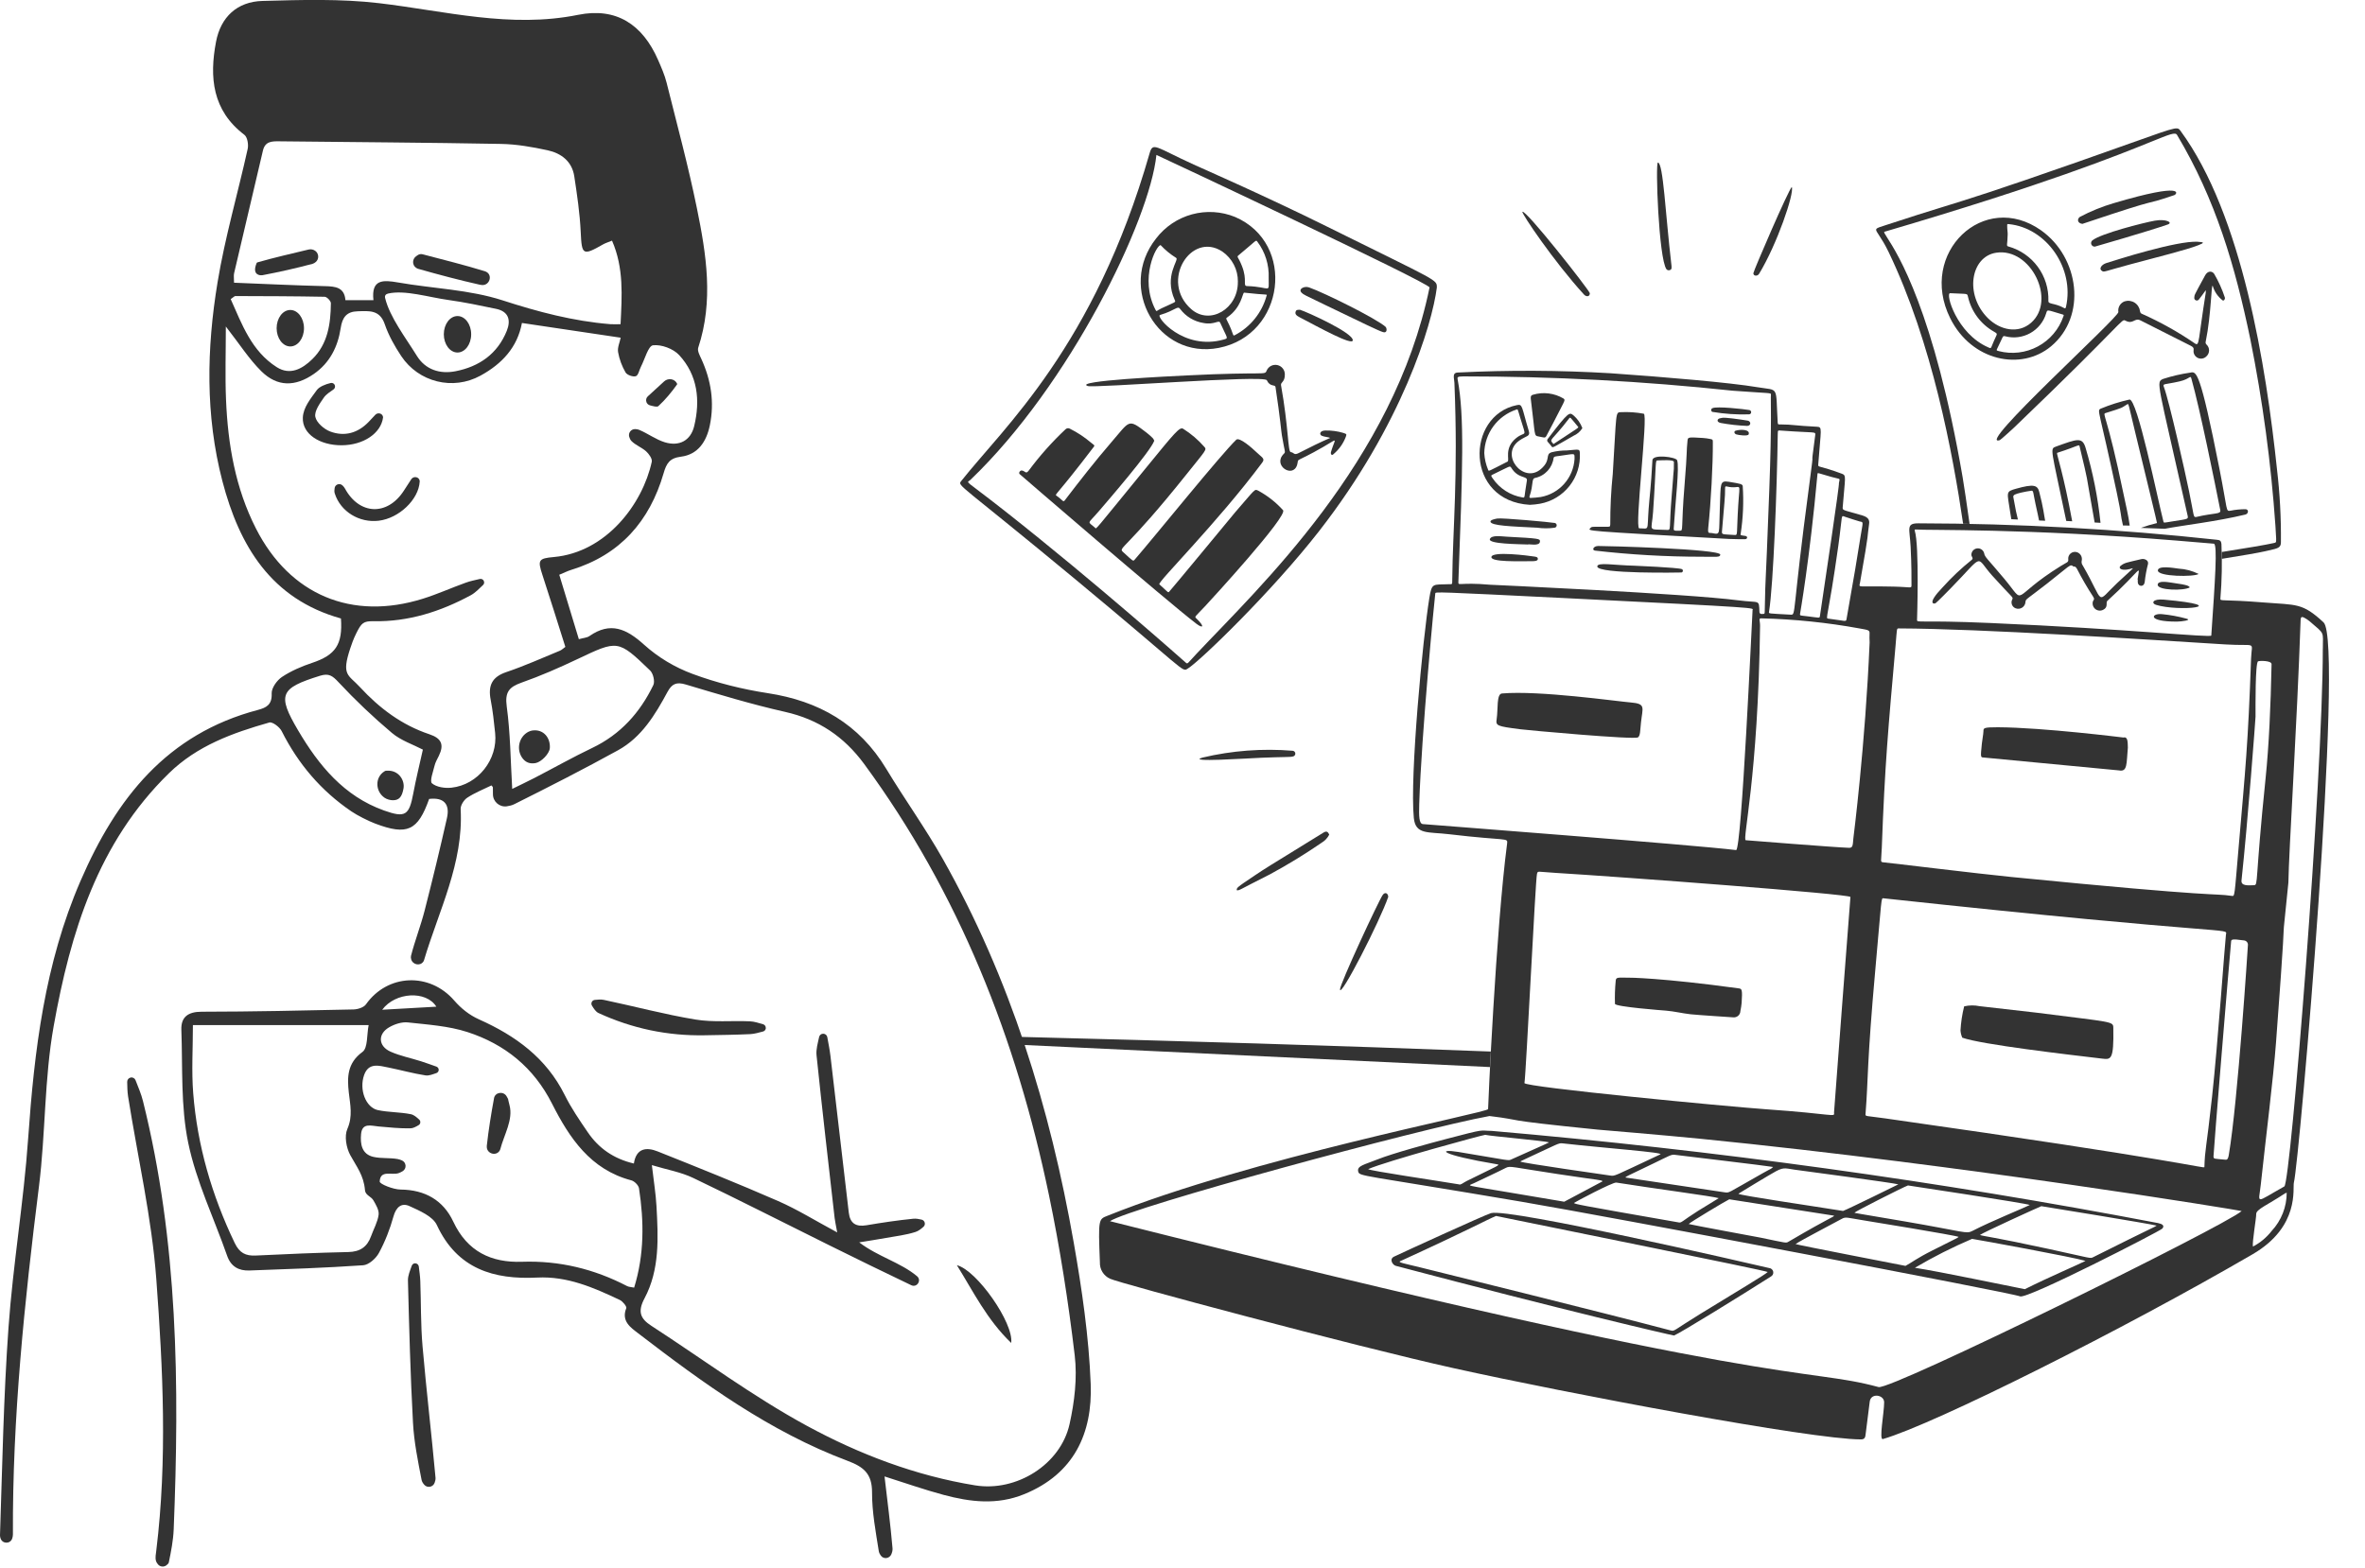 <?xml version="1.0" encoding="UTF-8"?> <svg xmlns="http://www.w3.org/2000/svg" width="778" height="516" viewBox="0 0 778 516" fill="none"><g clip-path="url(#clip0_139_11)"><path d="M275.41 405.54C268.27 401.71 262.32 397.99 255.96 395.21C242.88 389.49 229.61 384.18 216.35 378.89C212.68 377.42 209.3 377.76 208.52 382.87C201.92 381.32 196.98 377.89 193.39 372.63C190.67 368.65 187.91 364.63 185.77 360.32C179.72 348.16 169.64 340.83 157.58 335.44C154.42 334.03 151.69 331.85 149.42 329.23C141.33 319.9 127.53 320.42 120.38 330.5C119.65 331.52 117.71 332.13 116.32 332.17C99.66 332.54 83 332.9 66.33 332.92C61.85 332.92 59.51 334.68 59.66 338.86C60.11 351.3 59.42 364.03 61.92 376.08C64.56 388.81 70.39 400.86 74.73 413.25C75.98 416.82 78.57 418.19 82.03 418.07C94.51 417.62 107 417.21 119.46 416.35C121.32 416.22 123.67 414.11 124.65 412.3C126.69 408.53 128.29 404.44 129.43 400.31C130.3 397.17 132.11 395.69 134.72 396.89C138.04 398.41 142.37 400.24 143.71 403.12C150.42 417.58 162.45 421.11 176.7 420.4C186.65 419.9 195.27 423.69 203.88 427.76C204.86 428.22 206.24 429.92 206.02 430.47C204.3 434.77 207.52 436.88 209.94 438.74C231.38 455.2 253.22 471.1 278.79 480.69C284.14 482.69 286.89 484.96 286.87 491.08C286.85 497.53 288.08 504.01 289.09 510.42C289.17 510.93 289.42 511.41 289.75 511.88C290.67 513.18 292.66 512.89 293.24 511.41C293.5 510.76 293.66 510.12 293.61 509.5C292.95 501.75 291.93 494.02 290.98 485.84C297.78 487.99 304.03 490.2 310.42 491.91C319.2 494.26 327.94 495.32 336.87 491.7C353.36 485.01 359.42 471.58 358.8 455.39C358.2 439.82 355.91 424.21 353.21 408.83C345.43 364.56 332.36 321.98 310.14 282.63C304.41 272.49 297.57 262.98 291.55 253C282.62 238.2 269.39 230.67 252.56 228.09C244.18 226.81 235.78 224.7 227.84 221.76C221.96 219.58 216.52 216.33 211.86 212.13C206.08 206.92 200.82 204.47 193.86 209.33C193.11 209.85 192.01 209.89 190.42 210.33C188.26 203.22 186.16 196.3 183.98 189.13C185.56 188.48 186.72 187.89 187.95 187.51C204 182.58 213.7 171.53 218.3 155.74C219.22 152.57 220.21 150.75 223.99 150.28C229.62 149.58 232.4 145.3 233.5 140.01C235.08 132.4 233.93 125.11 230.7 118.08C230.17 116.93 229.36 115.43 229.69 114.42C234.79 99.04 232.36 83.69 229.25 68.49C226.42 54.63 222.73 40.95 219.29 27.22C218.65 24.65 217.55 22.18 216.49 19.74C211.38 8.03 202.72 2.35 190.2 4.88C167.88 9.39 146.51 3.62 124.74 1.05C112.08 -0.44 99.13 -0.04 86.33 0.31C78.02 0.54 72.63 5.58 71.07 13.72C68.84 25.41 69.83 36.35 80.4 44.37C81.39 45.12 81.8 47.56 81.48 49C78.24 63.63 74.02 78.08 71.58 92.83C67.97 114.65 67.51 136.66 73.16 158.32C78.75 179.73 89.25 197.12 112.16 203.52C112.77 212.13 110.35 215.56 102.69 218.12C99.24 219.27 95.79 220.75 92.77 222.75C91.1 223.86 89.29 226.39 89.37 228.2C89.54 231.87 87.62 232.88 84.88 233.6C54.91 241.5 38.26 262.65 26.47 289.92C14.69 317.14 11.3 345.59 9.26 374.64C7.81 395.4 4.29 416.01 2.8 436.77C1.17 459.52 0.76 482.36 0 505.17C-0.01 505.53 0.06 505.89 0.19 506.25C0.83 508.1 3.41 508.1 4.02 506.25C4.16 505.81 4.25 505.38 4.25 504.94C4.07 466.52 8.05 428.43 12.82 390.37C15.01 372.86 14.56 354.95 17.66 337.64C23.16 306.92 32.15 277.35 55.54 254.48C64.87 245.36 76.53 241.18 88.59 237.75C89.63 237.45 91.98 239.23 92.66 240.58C98.1 251.38 105.65 260.26 115.63 267.02C117.64 268.38 121.17 270.15 123.43 271.01C133.97 275 137.46 273.35 141.17 262.9C146 262.31 148.07 264.6 147.03 269.2C144.73 279.4 142.27 289.57 139.67 299.7C138.39 304.69 136.48 309.53 135.21 314.52C135.12 314.86 135.15 315.22 135.25 315.61C135.7 317.43 138.14 318 139.23 316.48C139.35 316.31 139.44 316.14 139.49 315.96C144.35 299.61 152.51 284.04 151.54 266.24C151.47 265 152.61 263.21 153.72 262.49C156.18 260.87 158.98 259.77 161.67 258.45C161.82 258.66 162.13 258.9 162.14 259.14C162.15 259.88 162.16 260.63 162.16 261.37C162.17 263.8 164.32 265.67 166.72 265.33C167.6 265.2 168.44 265 169.2 264.62C180.67 258.89 192.1 253.06 203.33 246.87C211.07 242.6 215.53 235.2 219.59 227.67C221.03 225.01 222.53 224.33 225.58 225.24C236.41 228.48 247.25 231.77 258.26 234.25C269.26 236.73 277.67 242.4 284.29 251.41C315.55 293.98 334.36 341.91 345.06 393.21C348.69 410.64 351.44 428.3 353.54 445.97C354.42 453.39 353.48 461.33 351.83 468.69C348.87 481.9 334.39 490.98 320.8 488.78C301.19 485.6 282.65 478.53 265.44 469.18C247.66 459.52 231.27 447.3 214.24 436.25C210.56 433.87 209.74 431.53 212.03 427.22C217.07 417.74 216.53 407.24 215.96 396.89C215.73 392.77 215.05 388.67 214.44 383.4C219.39 384.9 223.99 385.68 228.04 387.62C243.06 394.8 257.88 402.39 272.8 409.77C281.75 414.2 290.72 418.6 299.74 422.9L299.78 422.92C301.67 423.81 303.27 421.28 301.66 419.94C296.18 415.37 288.84 413.55 282.65 408.82C286.06 408.26 288.73 407.85 291.4 407.37C294.68 406.78 298.03 406.4 301.17 405.39C302.13 405.08 302.97 404.42 303.79 403.69C304.61 402.96 304.27 401.6 303.2 401.34C302.26 401.11 301.33 400.95 300.42 401.04C295.29 401.55 290.17 402.32 285.08 403.18C281.6 403.77 279.64 402.62 279.22 399.03C277.23 381.85 275.23 364.66 273.19 347.48C272.94 345.4 272.53 343.34 272.15 341.28C272.03 340.64 271.49 340.17 270.84 340.16H270.82C270.16 340.14 269.59 340.6 269.46 341.24C269.03 343.26 268.41 345.29 268.61 347.24C270.46 365.1 272.54 382.94 274.56 400.78C274.69 401.91 274.96 403.02 275.41 405.53V405.54ZM204.18 111.12C203.86 112.7 203.07 114.38 203.33 115.87C203.73 118.18 204.6 120.51 205.78 122.55C206.27 123.4 208.23 124.1 209.17 123.79C209.99 123.52 210.29 121.73 210.86 120.63C212.15 118.15 213.25 113.81 214.82 113.62C217.58 113.3 221.48 114.75 223.41 116.83C229.53 123.45 230.41 131.75 228.36 140.23C227.21 144.98 223.45 146.98 218.71 145.54C215.75 144.64 213.14 142.65 210.25 141.44C209.85 141.27 209.4 141.21 208.94 141.2C207.61 141.16 206.6 142.46 206.99 143.74C207.15 144.27 207.37 144.75 207.71 145.11C209.07 146.5 211.11 147.22 212.57 148.54C213.49 149.38 214.62 150.96 214.41 151.94C211.41 165.82 199.45 181.74 182.18 183.3C177.15 183.75 176.83 184.29 178.4 189.07C180.99 196.95 183.44 204.87 185.98 212.87C185.25 213.39 184.77 213.88 184.19 214.12C178.34 216.52 172.56 219.14 166.58 221.15C161.79 222.76 160.52 225.65 161.42 230.3C162.12 233.89 162.49 237.55 162.88 241.19C163.81 249.89 157.26 258.26 148.5 259.2C146.37 259.43 143.59 259.03 142.1 257.76C141.29 257.07 142.49 253.91 142.97 251.91C143.24 250.8 143.86 249.76 144.37 248.71C146.12 245.1 145.31 242.96 141.24 241.61C132.2 238.6 124.8 233.04 118.36 226.05C114.6 221.97 112.23 222.33 115.23 213.33C115.63 212.13 116.23 210.33 117.23 208.33C118.91 204.97 119.56 204.36 122.9 204.42C134.34 204.63 144.91 201.26 154.87 195.87C156.38 195.05 157.61 193.72 158.91 192.5C159.32 192.12 159.39 191.51 159.09 191.04V191.02C158.81 190.61 158.32 190.41 157.84 190.52C156.27 190.89 154.68 191.2 153.18 191.75C148.48 193.44 143.91 195.51 139.15 197C115.76 204.34 95.35 195.78 84.22 173.96C77.42 160.63 74.96 146.22 74.35 131.46C74.03 123.8 74.29 116.12 74.29 107.44C78.78 113.18 81.91 118.15 85.98 122.17C91.24 127.36 97.13 127.28 103.23 123.06C108.52 119.4 111.15 114.07 112.07 107.98C112.61 104.39 114.04 102.52 117.69 102.43C121.38 102.34 124.91 101.85 126.57 106.68C127.83 110.37 129.82 113.9 131.99 117.17C137.72 125.78 148.99 128.58 158.06 123.61C165.19 119.71 170.21 114.26 171.7 106.28C182.47 107.89 192.93 109.45 204.18 111.12ZM76.99 93.02C76.99 91.55 76.83 90.7 77.01 89.92C80.15 76.47 83.35 63.02 86.49 49.57C87.2 46.51 89.39 46.47 91.87 46.5C116.19 46.78 140.51 46.91 164.82 47.36C169.94 47.45 175.11 48.36 180.14 49.45C184.61 50.42 188.16 53.09 188.91 57.98C189.84 64.06 190.74 70.17 191.03 76.3C191.39 83.95 191.65 84.26 198.46 80.38C199.17 79.98 199.97 79.75 201.33 79.19C205.27 88.19 204.59 97.36 204.14 106.68C202.7 106.68 201.72 106.75 200.76 106.67C188.58 105.68 177 102.62 165.32 98.83C154.38 95.29 142.42 94.96 130.95 92.95C126.03 92.09 122.08 91.84 122.85 98.77H113.63C113.31 94.57 110.38 94.24 106.92 94.16C97.12 93.92 87.32 93.44 76.99 93.03V93.02ZM144.32 352.02C144.31 351.55 144 351.14 143.56 350.98C141.86 350.38 140.17 349.76 138.45 349.21C135.12 348.15 131.64 347.47 128.47 346.06C124.41 344.25 124.21 340.23 128.04 338.03C129.82 337 132.2 336.22 134.18 336.44C140.76 337.17 147.54 337.59 153.77 339.61C166.06 343.6 175.57 351.26 181.59 363.16C187.32 374.46 194.23 384.87 207.69 388.41C208.72 388.68 210.05 390.03 210.21 391.03C211.88 401.94 211.98 412.8 208.61 423.71C207.55 423.49 206.86 423.49 206.31 423.21C195.46 417.57 184.03 414.78 171.7 415.2C161.63 415.55 153.73 411.85 149.12 402.01C145.83 394.98 139.84 391.51 131.79 391.44C129.37 391.42 124.87 389.62 124.91 388.8C125.09 384.84 128.88 386.82 131.14 386.03C131.59 385.87 132.02 385.66 132.44 385.41C133.84 384.59 133.71 382.51 132.23 381.85C131.77 381.65 131.3 381.49 130.82 381.4C128.22 380.93 125.46 381.27 122.9 380.7C118.93 379.82 118.49 376.37 118.78 373.17C119.13 369.33 122.13 370.47 124.56 370.68C128.04 370.98 131.54 371.36 135.02 371.29C135.92 371.27 136.82 370.77 137.71 370.24C138.38 369.85 138.47 368.92 137.89 368.4C137.03 367.62 136.16 366.85 135.18 366.65C131.62 365.92 127.88 366.05 124.32 365.3C120.33 364.45 118.08 358.58 119.78 353.75C121.26 349.56 124.7 350.66 127.78 351.28C131.85 352.11 135.87 353.23 139.97 353.87C141.09 354.05 142.32 353.52 143.53 353.12C144.01 352.96 144.34 352.51 144.32 352V352.02ZM121.27 337.31C120.63 340.47 121.05 344.83 119.24 346.15C114.21 349.82 114.19 354.47 114.74 359.48C115.19 363.54 116.11 367.3 114.26 371.51C113.24 373.84 113.91 377.68 115.21 380.08C117.23 383.82 119.66 386.68 120.07 391.68C120.21 393.32 122.1 393.71 122.82 394.96C123.67 396.43 124.75 398.24 124.55 399.74C124.23 402.15 122.91 404.42 122.07 406.77C120.81 410.32 118.44 411.92 114.57 412C104.42 412.22 94.28 412.66 84.14 413.15C80.78 413.31 78.78 412.29 77.21 409.02C69.71 393.38 64.92 377 63.56 359.74C62.98 352.41 63.46 345 63.46 337.31H121.26H121.27ZM168.5 259.6C167.95 250.23 167.9 241.28 166.7 232.48C166.05 227.73 167.47 226.07 171.58 224.62C177.83 222.42 183.94 219.74 189.93 216.9C203.26 210.58 203.27 210.43 213.88 220.65C214.89 221.62 215.49 224.25 214.92 225.44C210.53 234.5 204.13 241.67 194.83 246.11C188.39 249.19 182.16 252.71 175.82 255.99C173.36 257.26 170.85 258.44 168.5 259.6ZM139.11 246.67C138 251.67 136.84 256.34 135.96 261.05C134.6 268.32 133.34 269.2 126.32 266.7C113.15 262 104.88 251.88 98.09 240.38C91.1 228.54 92.12 226.47 105.27 222.37C108.18 221.46 109.4 222.37 111.38 224.51C116.89 230.41 122.78 236.01 128.95 241.2C131.91 243.69 135.87 244.98 139.11 246.67ZM126.69 98.07C126.5 97.29 126.88 96.78 127.67 96.6C133.21 95.33 140.91 97.8 147.49 98.71C152.76 99.44 157.98 100.54 163.2 101.63C167.35 102.49 168.11 105.39 166.72 108.85C163.67 116.45 157.66 120.63 149.85 122.16C144.71 123.17 139.96 121.65 137.15 117.12C133.34 110.97 128.21 104.33 126.69 98.07ZM75.89 98.43C76.87 97.76 77.14 97.42 77.41 97.42C87.21 97.45 97.01 97.47 106.81 97.66C107.54 97.67 108.86 99.05 108.85 99.78C108.77 106.55 107.86 113.19 102.72 118.2C99.48 121.36 95.45 123.63 91.03 120.81C82.72 115.51 79.61 106.72 75.89 98.43ZM125.73 332.27C130.05 326.43 140.2 325.88 143.54 331.26C137.65 331.59 131.53 331.94 125.73 332.27Z" fill="#333333"></path><path d="M42.97 354.58C42.3 354.72 41.83 355.32 41.84 356C41.88 357.6 41.89 359.2 42.13 360.77C45.3 380.81 49.92 400.74 51.42 420.91C53.62 450.58 55.06 480.41 51.42 510.16C51.28 511.31 51.01 512.56 51.31 513.62C51.42 514.03 51.67 514.4 51.96 514.76C52.63 515.59 53.85 515.73 54.71 515.1C55.13 514.79 55.46 514.47 55.54 514.1C56.28 510.52 56.99 506.89 57.14 503.25C59.04 455.9 58.61 408.7 47.03 362.31C46.45 359.97 45.47 357.73 44.59 355.46C44.34 354.81 43.66 354.43 42.98 354.58H42.96H42.97Z" fill="#333333"></path><path d="M136.74 415.71C136.18 415.63 135.65 415.96 135.46 416.5C134.9 418.12 134.16 419.74 134.2 421.34C134.6 436.96 135.01 452.59 135.86 468.2C136.2 474.49 137.48 480.75 138.68 486.96C138.79 487.52 139.11 488.04 139.53 488.54C140.53 489.74 142.43 489.4 142.97 487.94C143.19 487.36 143.32 486.78 143.27 486.23C141.95 471.81 140.25 457.42 139 442.99C138.38 435.87 138.53 428.68 138.26 421.52C138.2 419.93 137.96 418.34 137.77 416.76C137.7 416.23 137.29 415.8 136.76 415.73H136.74V415.71Z" fill="#333333"></path><path d="M251.919 338.3C251.949 337.72 251.579 337.2 251.029 337.04C249.599 336.63 248.169 336.15 246.729 336.08C240.739 335.81 234.629 336.46 228.769 335.49C218.659 333.82 208.709 331.14 198.669 329.03C197.709 328.83 196.689 328.91 195.659 329.03C194.759 329.13 194.259 330.12 194.729 330.9C195.359 331.94 195.999 332.94 196.909 333.36C207.959 338.45 219.619 340.9 231.809 340.67C236.809 340.58 241.809 340.53 246.799 340.29C248.209 340.22 249.609 339.79 251.009 339.43C251.529 339.3 251.899 338.84 251.939 338.31L251.919 338.3Z" fill="#333333"></path><path d="M314.779 416.33C320.169 424.97 324.639 434.23 332.649 441.91C333.539 435.35 321.259 417.89 314.779 416.33Z" fill="#333333"></path><path d="M125.98 137.1C125.73 135.97 124.26 135.65 123.47 136.49C122.68 137.33 121.99 138.08 121.31 138.79C117.75 142.52 113.33 143.76 108.62 141.99C106.58 141.22 104.09 139.05 103.73 137.16C103.37 135.28 105.2 132.77 106.52 130.85C107.29 129.73 108.56 128.97 109.73 128.13C110.17 127.82 110.34 127.23 110.13 126.73V126.71C109.9 126.19 109.34 125.9 108.79 126.03C107.07 126.42 105.01 127.27 104.24 128.34C102.14 131.25 99.77 134.07 99.62 137.41C99.38 142.89 105.28 146.55 112.38 146.52C119.51 146.5 125.34 142.6 126.01 137.37C126.02 137.29 126.01 137.2 125.99 137.1H125.98Z" fill="#333333"></path><path d="M135.289 157.699C136.049 156.529 137.939 156.899 138.069 158.279C138.069 158.349 138.069 158.419 138.069 158.489C137.709 164.419 131.239 170.549 124.599 171.349C118.259 172.119 112.049 168.409 110.129 162.389C109.949 161.829 109.979 161.209 110.089 160.569C110.289 159.349 111.779 158.889 112.669 159.739C112.989 160.049 113.279 160.379 113.479 160.759C118.199 169.459 127.409 169.849 132.829 161.499C133.599 160.309 134.369 159.119 135.289 157.709V157.699Z" fill="#333333"></path><path d="M212.64 132.29C212.84 132.85 213.3 133.26 213.88 133.4C214.97 133.67 216.14 134.04 216.6 133.62C218.9 131.5 220.92 129.04 222.74 126.49C222.79 126.42 222.76 126.29 222.67 126.12C221.86 124.59 219.76 124.33 218.48 125.5L213.11 130.42C212.59 130.89 212.41 131.63 212.65 132.29H212.64Z" fill="#333333"></path><path d="M137.41 83.96L136.93 84.29C135.59 85.2 135.53 87.19 136.86 88.11C137.09 88.27 137.34 88.4 137.6 88.47C144.31 90.38 151.07 92.17 157.88 93.7C158.14 93.76 158.4 93.79 158.66 93.8C161.09 93.88 162.11 90.56 159.95 89.44C159.82 89.37 159.69 89.32 159.55 89.27C152.86 87.2 146.04 85.53 139.04 83.68C138.48 83.53 137.88 83.63 137.41 83.96Z" fill="#333333"></path><path d="M84.45 86.53C84.53 86.35 84.76 86.32 84.93 86.27C90.26 84.74 95.69 83.52 101.52 82.11C102.3 81.92 103.14 82.1 103.77 82.59C104.93 83.49 104.99 85.24 103.89 86.2C103.55 86.49 103.2 86.72 102.81 86.82C97.38 88.26 91.89 89.51 86.37 90.55C86.21 90.58 86.05 90.59 85.88 90.58C85.88 90.58 82.67 90.72 84.44 86.53H84.45Z" fill="#333333"></path><path d="M167.6 363.63C168.9 368.4 165.83 373.37 164.58 378.14C164.53 378.34 164.43 378.54 164.31 378.72C163.14 380.47 160.32 379.66 160.14 377.56C160.12 377.38 160.12 377.2 160.14 377.02C160.72 371.78 161.56 366.56 162.52 361.38C162.52 361.37 162.52 361.35 162.52 361.34C162.91 359.38 165.63 359 166.64 360.73C166.81 361.02 166.97 361.31 167.13 361.61C167.13 361.61 167.35 362.73 167.6 363.64V363.63Z" fill="#333333"></path><path d="M173.85 240.79C170.68 242.41 169.75 246.65 171.88 249.5C172.89 250.85 174.28 251.44 176.18 251.1C178.07 250.76 180.73 248.01 180.87 246.19C181.13 242.94 178.9 239.85 175.12 240.38C174.68 240.44 174.26 240.59 173.85 240.8V240.79Z" fill="#333333"></path><path d="M126.54 253.78C123.29 255.7 123.4 260.39 126.52 262.52C127.28 263.04 128.4 263.33 129.23 263.33C131.23 263.33 132.23 262.33 132.74 259.44C133.2 256.86 131.23 253.33 127.22 253.61C127.05 253.62 126.84 253.59 126.54 253.77V253.78Z" fill="#333333"></path><ellipse cx="150.5" cy="110" rx="4.5" ry="6" fill="#333333"></ellipse><ellipse cx="95.5" cy="108" rx="4.5" ry="6" fill="#333333"></ellipse></g><path d="M711.878 127.451C711.354 126.069 711.823 126.697 717.03 125.494C720.469 124.7 720.528 123.285 720.886 124.569C723.806 135.038 728.456 158.136 730.39 167.841C730.681 169.305 728.655 168.656 722.415 170.13C721.467 170.211 721.825 169.964 720.125 161.672C718.774 155.09 713.565 131.916 711.878 127.451ZM712.115 174.005C718.011 172.867 729.25 171.604 738.644 169.32C739.701 169.064 739.829 167.623 738.72 167.563C737.054 167.554 735.39 167.717 733.758 168.052C732.139 168.289 732.883 168.289 730.15 154.431C723.697 121.702 722.517 122.199 720.55 122.612C717.511 123.047 714.518 123.74 711.598 124.685C709.143 125.802 709.666 125.038 719.559 169.27C719.938 170.96 720.194 170.675 714.366 171.614C711.745 172.038 711.818 172.119 711.679 171.581C709.783 164.234 703.049 130.862 700.485 131.483C697.243 132.21 694.072 133.219 691.005 134.497C689.801 135.208 690.514 134.592 696.328 162.029C698.2 170.86 697.387 168.665 698.385 172.915L700.599 172.948C700.182 169.682 699.279 166.009 698.613 162.785C693.046 135.846 691.408 136.317 692.711 135.905C698.734 134.009 697.606 134.369 699.724 133.078C700.303 132.724 699.983 132.276 702.568 142.953C706.638 159.795 709.51 171.519 709.576 172.119C707.778 172.537 706.007 173.068 704.275 173.709C704.275 173.709 711.586 173.991 712.115 174.005Z" fill="#333333"></path><path d="M681.677 171.533C678.811 155.891 676.546 149.518 676.683 149.032C684.447 146.542 683.89 145.951 684.177 147.165C687.355 160.631 685.599 152.507 689.062 171.936L690.993 172.043C690.128 163.732 688.497 155.519 686.123 147.509C685.037 143.653 683.317 144.449 676.382 146.935C674.249 147.717 674.692 147.248 679.724 171.424L681.677 171.533Z" fill="#333333"></path><path d="M661.653 170.853L663.819 170.952C663.471 169.625 662.954 167.312 662.309 163.565C662.184 162.835 662.99 162.567 664.886 162.095C665.782 161.873 667.493 161.576 668.263 161.475C668.974 161.384 668.815 162.186 669.616 165.868C670.209 168.594 670.595 170.255 670.77 171.27L672.787 171.362C672.477 169.94 672.19 166.942 670.823 161.809C670.244 159.635 669.021 159.187 663.215 160.816C659.684 161.809 660.297 161.837 661.274 168.539C661.421 169.559 661.556 170.31 661.653 170.853Z" fill="#333333"></path><path d="M671.471 75.817C684.056 84.754 686.575 104.079 674.718 113.962C664.899 122.148 648.582 118.875 641.538 104.69C630.885 83.209 652.68 62.476 671.471 75.817ZM653.952 104.695C657.882 108.594 663.906 109.978 668.191 106.179C676.553 98.777 668.08 81.422 656.678 83.159C648.286 84.436 646.172 96.971 653.952 104.695ZM660.844 73.75C660.292 73.693 660.29 73.693 660.292 74.267C660.292 75.712 660.477 76.215 660.458 77.137C660.382 80.647 659.908 80.9 660.678 81.106C664.563 82.189 667.969 84.542 670.358 87.79C672.744 91.039 673.972 94.994 673.846 99.024C673.78 100.23 675.844 99.6 679.015 101.363C679.392 101.574 679.527 101.465 679.643 100.95C682.49 88.321 673.285 74.999 660.844 73.75ZM678.778 104.131C678.984 103.617 678.958 103.593 678.33 103.42C673.171 101.927 673.574 101.704 673.097 103.159C672.261 105.903 670.395 108.217 667.89 109.615C665.385 111.014 662.437 111.388 659.662 110.66C658.692 110.423 659.053 110.62 657.071 114.585C656.723 115.279 656.723 115.341 657.515 115.533C661.845 116.664 666.44 116.117 670.384 114.003C674.325 111.889 677.325 108.362 678.778 104.131ZM654.033 114.289C655.315 114.848 654.682 114.763 656.493 110.959C657.048 109.79 657.076 109.786 655.938 109.132C653.81 107.928 651.952 106.295 650.487 104.337C649.02 102.379 647.975 100.138 647.421 97.756C647.065 96.398 647.622 96.822 641.534 96.478C639.83 96.391 643.669 109.772 654.033 114.289Z" fill="#333333"></path><path d="M728.381 90.111C727.686 89.095 726.248 89.054 725.401 90.623C721.572 97.665 721.965 96.909 721.846 97.88C721.811 98.064 721.837 98.255 721.922 98.422C722.005 98.59 722.143 98.725 722.311 98.805C722.482 98.887 722.671 98.91 722.856 98.871C723.039 98.832 723.204 98.734 723.325 98.591C723.97 97.816 725.155 96.134 725.622 95.475C725.648 95.736 725.648 96 725.622 96.262C723.067 112.261 723.586 113.951 722.102 113.051C716.63 109.293 710.826 106.041 704.764 103.334C704.553 103.279 704.365 103.16 704.226 102.993C704.088 102.826 704.005 102.619 703.991 102.402C703.92 101.836 703.723 101.292 703.42 100.808C703.116 100.325 702.709 99.914 702.23 99.605C701.749 99.295 701.208 99.094 700.642 99.015C700.076 98.937 699.5 98.983 698.955 99.151C698.251 99.403 697.658 99.891 697.277 100.533C696.897 101.175 696.751 101.93 696.867 102.668C697.22 104.294 649.353 147.546 657.861 144.835C658.124 144.754 662.127 141.116 662.561 140.694C699.201 105.547 697.817 104.791 699.182 105.512C701.808 106.896 702.18 104.365 704.218 105.471C704.289 105.512 719.455 113.16 720.647 113.766C722.102 114.477 721.498 115.103 721.595 115.752C721.636 116.223 721.811 116.673 722.1 117.047C722.389 117.421 722.78 117.705 723.223 117.864C723.669 118.023 724.15 118.052 724.612 117.946C725.072 117.84 725.492 117.604 725.823 117.267C726.098 117.023 726.316 116.724 726.468 116.391C726.62 116.057 726.7 115.695 726.705 115.328C726.707 114.962 726.634 114.598 726.489 114.262C726.345 113.925 726.131 113.622 725.861 113.373C725.731 113.254 725.636 113.099 725.589 112.928C725.544 112.756 725.546 112.575 725.601 112.406C727.473 103.27 727.397 92.989 727.926 94.126C728.485 96.025 729.641 97.693 731.227 98.88C731.499 99.032 732.047 98.537 731.902 97.918C731.009 95.199 729.826 92.582 728.381 90.111Z" fill="#333333"></path><path d="M685.038 73.668C683.393 73.453 683.229 72.151 684.163 71.398C687.763 69.491 691.548 67.956 695.458 66.814C719.312 59.749 716.127 63.911 715.279 64.207C702.872 68.4 714.16 63.871 685.038 73.668Z" fill="#333333"></path><path d="M723.085 80.724C719.272 82.219 710.029 84.516 700.751 87C692.112 89.322 692.238 89.623 691.529 89.182C690.24 88.386 691.479 87.03 692.842 86.587C696.278 85.471 716.153 79.176 722.912 79.551C725.297 79.683 725.164 79.913 723.085 80.724Z" fill="#333333"></path><path d="M689.159 81.151C688.915 81.172 688.671 81.117 688.462 80.993C688.251 80.868 688.085 80.68 687.988 80.456C687.891 80.233 687.867 79.984 687.92 79.745C687.969 79.507 688.095 79.29 688.277 79.127C691.001 76.871 705.123 73.285 708.823 72.621C712.523 71.958 715.006 73.221 713.075 73.889C706.664 76.11 689.209 81.141 689.159 81.151Z" fill="#333333"></path><path fill-rule="evenodd" clip-rule="evenodd" d="M717.355 43.122C737.58 70.661 745.468 120.474 749.051 154.453C749.99 162.401 750.421 170.401 750.341 178.404C750.341 180.232 749.457 180.43 746.293 181.138C745.935 181.219 745.546 181.305 745.127 181.402C742.967 181.901 737.794 182.79 730.909 183.89C730.902 183.14 730.892 182.391 730.876 181.641C739.071 180.351 745.316 179.298 747.914 178.714C748.236 178.643 748.452 178.618 748.587 178.502C748.942 178.194 748.75 177.248 748.539 173.112C747.105 152.407 744.335 131.816 740.244 111.468C735.274 87.583 728.897 65.682 716.158 44.38C715.587 43.427 713.8 44.152 707.543 46.687C696.838 51.026 673.052 60.665 619.912 76.266C619.633 76.347 619.967 76.868 620.77 78.121C624.202 83.471 636.194 102.173 645.643 157.083C646.122 159.865 646.99 165.807 647.921 172.39C647.212 172.376 646.506 172.363 645.797 172.35C642.385 149.149 635.621 112.764 621.294 82.948C618.791 77.733 616.947 76.254 617.206 75.46C617.372 74.951 618.4 74.723 620.671 73.975C628.821 71.286 633.848 69.735 638.702 68.237C647.838 65.418 656.365 62.787 683.938 53.119C712.304 43.175 715.554 41.525 716.81 42.485C717.011 42.638 717.161 42.858 717.355 43.122Z" fill="#333333"></path><path fill-rule="evenodd" clip-rule="evenodd" d="M490.437 346.022C490.34 347.821 490.251 349.529 490.168 351.131L333.941 343.723C333.765 343.73 333.589 343.699 333.425 343.637C333.261 343.573 333.112 343.476 332.987 343.351C332.862 343.227 332.763 343.081 332.698 342.917C332.633 342.753 332.602 342.578 332.607 342.4C332.612 342.225 332.653 342.052 332.728 341.893C332.803 341.734 332.91 341.592 333.042 341.476C333.175 341.358 333.329 341.27 333.497 341.218C333.665 341.163 333.841 341.144 334.016 341.161C387.965 342.524 439.519 344.057 490.437 346.022Z" fill="#333333"></path><path d="M437.276 274.633C436.717 275.747 435.849 276.673 434.776 277.306C429.323 281.053 423.676 284.508 417.859 287.661C406.94 293.159 407.886 293.019 406.829 292.943C406.936 292.104 406.355 292.358 412.823 288.042C416.994 285.255 415.489 286.255 435.369 273.979C436.461 273.305 436.855 273.768 437.276 274.633Z" fill="#333333"></path><path d="M545.392 53.486C547.148 53.547 547.866 70.388 549.781 86.72C549.909 87.827 550.073 88.671 549.364 88.853C549.17 88.942 548.954 88.965 548.746 88.919C548.537 88.874 548.35 88.763 548.21 88.602C545.639 85.059 544.522 53.455 545.392 53.486Z" fill="#333333"></path><path d="M456.69 295.107C453.867 303.274 440.951 328.467 440.811 325.604C440.726 323.884 453.531 296.389 454.86 294.498C455.588 293.462 456.583 293.83 456.69 295.107Z" fill="#333333"></path><path d="M523.007 96.483C522.967 97.791 521.727 97.635 521.111 96.957C511.228 86.157 500.385 70.062 500.821 69.702C501.859 68.82 522.343 94.852 523.007 96.483Z" fill="#333333"></path><path d="M425.275 247.05C425.501 247.076 425.711 247.182 425.865 247.349C426.019 247.517 426.108 247.734 426.115 247.961C426.123 248.188 426.048 248.411 425.905 248.588C425.762 248.765 425.561 248.884 425.337 248.925C424.441 249.188 422.379 249.039 415.006 249.344C409.849 249.558 390.041 250.908 395.572 249.292C405.294 246.987 415.318 246.23 425.275 247.05Z" fill="#333333"></path><path d="M578.697 90.067C578.079 91.084 576.709 90.778 576.801 89.884C576.894 88.991 588.438 62.238 589.445 61.527C590.296 63.66 584.568 80.407 578.697 90.067Z" fill="#333333"></path><path d="M764.37 204.805C757.357 198.286 755.48 199.117 744.699 198.252C730.854 197.127 730.353 197.956 730.429 196.975C730.922 190.984 731.036 184.968 730.771 178.963C730.662 178.055 730.361 177.697 729.299 177.624C696.704 174.08 663.944 172.272 631.157 172.206C626.891 172.187 628.223 173.877 628.531 179.939C628.844 186.101 628.811 190.284 628.809 192.5C628.809 193.754 628.868 193.164 622.94 193.029C610.569 192.747 611.543 193.602 611.877 191.725C615.195 172.936 614.11 177.531 614.871 172.398C615.032 171.308 614.799 170.265 612.702 169.632C605.718 167.535 606.087 168.168 606.22 166.487C606.948 157.232 607.443 156.462 606 155.919C598.38 153.075 598.062 153.886 598.134 152.895C599.013 140.929 599.62 140.514 597.66 140.422C590.708 140.097 589.628 139.671 585.81 139.664C585.146 139.664 584.843 139.777 584.805 139.119C584.072 126.622 585.402 128.643 578.147 127.415C569.141 125.892 547.6 124.057 529.837 122.822C513.101 121.829 496.322 121.75 479.577 122.585C477.595 122.661 478.392 124.458 478.449 125.982C479.714 156.988 477.906 173.619 477.738 190.86C477.721 192.496 477.813 192.183 476.41 192.244C471.327 192.465 471.033 191.671 470.184 196.887C468.082 209.835 463.726 255.476 465.098 269.158C465.658 274.732 469.691 273.675 476.711 274.512C495.897 276.792 496.053 275.529 495.783 277.593C492.097 305.751 489.486 364.51 489.528 364.963C489.628 366.077 411.686 381.079 364.435 400.015C361.411 401.226 361.238 400.809 361.828 415.378C361.778 416.51 362.07 417.631 362.667 418.594C363.263 419.558 364.135 420.319 365.17 420.781C367.796 422.146 446.034 443.081 478.181 450.212C516.115 458.623 595.903 473.642 612.145 473.654C613.394 473.654 613.629 473.066 613.74 471.814C613.799 471.146 614.709 464.043 615.079 461.194C615.461 458.246 619.845 458.945 619.819 461.465C619.802 465.02 618.053 473.928 619.402 473.54C636.229 468.686 698.449 437.516 741.028 412.728C756.67 403.625 754.136 390.924 754.603 389.149C756.419 382.202 771.17 211.126 764.37 204.805ZM630.349 174.242C633.499 174.545 666.513 173.825 716.468 177.92C716.517 177.92 727.96 178.852 728.292 178.911C729.515 179.134 728.676 191.026 727.436 209.121C727.382 209.927 700.586 207.002 654.779 205.005C630.894 203.964 630.643 205.09 630.641 203.947C630.641 203.898 631.432 179.582 629.896 174.669C629.775 174.301 629.92 174.202 630.349 174.242ZM619.032 279.261C620.049 251.558 621.146 239.855 623.587 212.24C624.061 206.832 623.893 206.789 624.604 206.789C651.508 206.87 705.618 210.408 732.06 212.055C742.682 212.719 740.732 210.754 740.523 216.674C739.533 244.918 738.658 253.066 736.459 278.47C735.001 295.297 735.214 294.951 734.153 294.797C727.474 293.849 731.56 295.508 661.576 288.573C650.627 287.488 621.76 283.952 619.556 283.757C618.428 283.651 618.871 283.485 619.025 279.261H619.032ZM619.556 295.591C736.703 308.246 732.579 305.071 732.252 307.585C731.911 310.192 729.595 343.446 727.692 360.872C725.756 378.598 725.36 377.879 725.166 384.032C725.147 384.66 719.117 382.084 620.255 368.032C613.569 367.084 613.619 367.473 613.695 366.522C614.643 354.608 614.046 350.918 616.985 318.229C619.02 295.534 618.805 295.51 619.549 295.591H619.556ZM611.79 206.808C614.316 207.282 615.079 207.282 615.02 208.363C614.972 209.369 614.98 210.377 615.041 211.382C613.619 245.176 609.706 275.718 609.702 275.768C609.479 278.207 609.552 279.024 608.227 278.984C603.684 278.844 574.351 276.486 574.299 276.484C573.073 276.387 578.351 255.988 578.998 206.019C579.024 204.097 578.344 203.438 579.472 203.478C590.315 203.745 601.12 204.859 611.79 206.808ZM603.331 366.089C603.528 367.795 603.769 366.61 580.856 365.008C568.191 364.122 501.291 357.701 501.494 356.393C502.032 352.978 505.109 289.445 505.611 287.585C505.917 286.452 505.585 286.874 511.69 287.232C533.188 288.528 608.725 294.207 608.725 295.162C608.697 295.401 603.295 365.852 603.331 366.089ZM607.054 170.09C607.715 170.327 611.472 171.54 611.794 171.599C613.148 171.86 612.839 171.559 612.005 176.837C611.007 183.153 609.898 189.974 607.452 203.668C607.26 204.739 607.301 204.301 601.426 203.566C600.378 203.436 601.38 203.507 604.725 179.712C606.241 168.826 605.445 169.547 607.045 170.094L607.054 170.09ZM597.88 156.036C597.937 155.417 597.79 155.614 602.499 156.943C605.784 157.868 605.191 157.138 604.94 158.996C605.21 159.031 600.459 190.889 598.691 202.725C598.574 203.495 598.574 203.286 594.479 202.786C592.303 202.521 592.076 202.651 592.149 202.016C592.142 201.961 595.273 184.566 597.88 156.036ZM584.833 142.688C584.85 141.55 584.748 141.6 586.255 141.711C597.216 142.524 597.316 141.887 597.141 143.202C595.131 158.166 597.328 143.522 595.218 159.252C589.44 202.319 590.9 202.371 589.078 202.267C581.494 201.831 581.837 201.985 581.954 201.277C583.392 192.316 584.57 160.46 584.821 142.688H584.833ZM481.359 123.858C510.961 123.844 540.544 125.416 569.978 128.567C582.608 129.503 582.627 129.165 582.572 129.89C582.423 131.902 582.923 137.474 582.027 161.411C580.543 201.07 580.897 184.857 580.534 201.115C580.513 202.016 580.534 202.035 579.527 202.035C579.434 202.049 579.337 202.042 579.247 202.014C579.157 201.987 579.074 201.939 579.005 201.876C578.934 201.813 578.88 201.734 578.844 201.647C578.809 201.56 578.792 201.466 578.797 201.371C578.583 197.075 579.065 198.487 571.891 197.553C554.651 195.306 490.256 192.42 490.206 192.415C479.745 191.488 479.695 193.05 479.759 191.349C481.146 154.227 481.79 137.076 479.522 124.884C479.38 124.185 479.321 123.87 481.359 123.858ZM468.061 271.177C466.819 271.026 466.748 268.701 466.876 264.52C467.599 241.434 472.009 195.972 472.159 195.259C472.27 194.731 472.18 194.704 514.371 196.792C580.859 200.084 576.581 199.982 576.531 200.769C576.315 204.149 572.924 279.949 571.113 279.726C557.306 278.029 468.634 271.246 468.061 271.177ZM617.989 456.433C592.671 449.56 588.428 458.135 365.144 401.845C371.754 397.33 466.892 371.443 489.993 367.243C502.528 368.774 491.268 368.25 525.543 371.713C525.543 371.713 547.717 373.564 559.517 374.742C646.685 383.437 736.973 398.304 737.426 398.51C731.595 403.589 621.995 457.519 617.989 456.433ZM733.19 380.081C732.897 381.804 732.43 381.652 731.825 381.591C728.313 381.238 728.202 381.461 728.164 380.489C728.121 379.474 733.413 315.394 733.939 310.012C734.02 309.197 733.79 308.827 738.205 309.453C738.39 309.472 738.573 309.526 738.736 309.614C738.902 309.702 739.047 309.82 739.165 309.965C739.286 310.109 739.374 310.275 739.428 310.455C739.483 310.633 739.502 310.823 739.483 311.008C739.478 311.245 736.186 362.441 733.19 380.081ZM737.376 289.718C739.48 270.13 741.99 236.393 741.99 235.845C741.99 232.513 741.876 218.134 742.82 217.62C743.234 217.395 747.29 217.312 747.263 218.568C746.984 232.26 746.406 245.349 745.296 256.128C741.741 290.554 742.957 291.218 741.462 291.284C739.44 291.367 737.179 291.555 737.376 289.718ZM747.294 405.059C745.633 407.194 743.531 408.948 741.132 410.202C740.836 408.829 742.267 400.681 742.213 399.494C742.142 397.949 746.112 396.413 751.693 392.692C751.868 392.6 752.056 392.526 752.248 392.476C752.248 397.145 750.477 401.641 747.294 405.059ZM764.121 213.499C764.121 256.483 753.523 389.263 751.465 390.412C741.571 395.936 743.016 396.337 743.716 389.812C745.427 373.888 747.794 355.447 748.742 342.853C751.586 305.085 751.112 307.315 751.314 305.04C751.314 304.99 752.79 290.689 752.795 290.438C752.951 279.982 755.651 238.22 756.824 203.933C756.855 203.037 757.227 202.817 758.009 203.258C758.632 203.589 759.222 203.98 759.77 204.426C764.918 208.863 764.131 207.616 764.131 213.499H764.121Z" fill="#333333"></path><path d="M664.52 426.583C662.091 425.44 528.16 400.136 500.616 395.46C447.151 386.371 447.184 387.215 446.788 385.428C446.392 383.641 448.81 383.25 453.036 381.558C458.33 379.441 470.607 376.149 476.117 374.701C489.133 371.279 486.481 372.094 490.714 372.134C564.26 378.498 637.429 388.623 709.939 402.47C711.23 402.726 712.19 403.283 711.332 404.276C710.562 405.139 666.774 427.64 664.52 426.583ZM671.533 396.908C670.713 397.2 652.144 405.663 651.324 406.388C652.815 406.876 655.436 406.971 673.967 410.986C688.595 414.155 687.493 414.235 688.694 413.633C709.432 403.243 708.711 403.857 709.472 403.302C707.171 402.679 672.367 397.034 671.533 396.908ZM648.734 407.665C642.268 410.424 635.988 413.6 629.935 417.176C638.197 418.439 661.42 423.338 666.094 424.222C674.178 420.174 684.006 415.998 686.059 414.911C682.188 413.709 651.506 408.094 648.734 407.665ZM627.662 390.085C626.095 390.628 610.401 398.598 610.06 399.041C610.347 399.224 610.06 399.086 626.681 401.935C646.57 405.345 646.747 406.137 648.864 405.04C655.005 401.857 667.113 396.934 667.722 396.519C667.3 396.062 627.712 390.09 627.662 390.085ZM626.851 416.541C628.733 415.56 630.276 414.204 635.753 411.439C644.344 407.099 643.832 407.459 644.325 407.016C643.576 406.542 613.693 401.669 612.999 401.565C607.664 400.7 607.161 400.347 605.919 401.056C604.426 401.906 592.027 408.362 590.673 409.374C591.176 409.654 626.794 416.532 626.851 416.553V416.541ZM479.952 389.732C480.504 390.03 481.324 389.198 482.523 388.606C492.626 383.598 493.757 383.337 492.496 383.127C473.28 379.901 472.934 377.936 479.698 379.055C497.236 381.953 496.025 382.051 497.31 381.46C500.947 379.801 508.982 376.284 509.581 375.926C508.252 375.407 490.858 373.924 488.578 373.436C488.176 373.348 455.887 382.141 450.075 384.717C450.557 385.269 472.318 388.445 479.952 389.732ZM606.301 398.477C607.932 397.894 624.436 389.758 624.486 389.727C623.031 389.253 591.88 385.105 591.83 385.098C587.396 384.579 587.147 383.878 584.272 385.392C582.362 386.397 572.273 392.55 571.865 392.817C572.211 393.36 596.304 396.863 606.301 398.477ZM568.872 394.645C567.528 395.282 556.074 402.16 555.521 402.774C555.974 402.982 579.181 407.26 579.245 407.277C588.033 409.104 587.471 409.111 588.434 408.549C603.275 399.866 602.829 400.728 603.365 400.034L568.872 394.645ZM551.018 380.012C549.755 379.842 549.359 380.228 543.908 382.856C534.59 387.338 535.139 387.018 534.665 387.466C534.715 387.48 567.179 392.324 567.234 392.332C569.061 392.535 567.618 392.971 579.823 386.087C583.345 384.101 582.255 384.921 583.291 384.003C581.847 383.691 552.533 380.214 551.018 380.012ZM552.336 402.271C553.196 402.423 553.429 401.726 558.591 398.458C561.318 396.73 564.516 394.886 565.404 394.27C563.909 393.713 544.653 391.189 531.708 389.139C530.535 388.954 517.995 395.614 517.765 395.851C518.213 396.228 517.748 396.237 552.336 402.271ZM514.025 376.237C512.667 376.088 512.7 376.334 502.116 381.228C500.395 382.024 500.139 382.155 500.158 382.226C500.272 382.638 529.563 386.807 529.62 386.814C531.43 387.02 530.136 387.371 546.184 379.861C547.546 379.223 528.854 377.884 514.025 376.237ZM514.589 395.434C514.639 395.41 527.15 388.753 527.198 388.722C526.574 388.203 527.219 388.568 512.541 386.352C497.205 384.037 496.833 383.56 495.392 384.29C491.906 386.056 488.339 387.67 484.817 389.367C482.779 390.348 481.056 389.77 497.852 392.616C498.141 392.675 514.293 395.398 514.589 395.443V395.434Z" fill="#333333"></path><path d="M550.701 439.466C549.433 439.296 514.731 431.235 459.155 416.537C458.129 416.266 456.901 414.332 458.596 413.508C460.688 412.491 488.671 399.669 490.508 399.188C496.741 397.55 575.704 415.792 581.99 417.262C582.314 417.29 582.622 417.423 582.864 417.643C583.108 417.861 583.269 418.155 583.331 418.475C583.39 418.798 583.343 419.129 583.194 419.421C583.047 419.712 582.807 419.947 582.513 420.089C572.391 426.538 552.734 438.66 550.701 439.466ZM492.162 400.124C489.235 401.309 482.831 404.864 460.62 415.008C459.738 415.411 462.108 415.792 467.045 417.011C469.514 417.62 528.191 432.122 549.625 437.805C550.917 438.149 550.369 437.876 559.155 432.463C571.059 425.13 580.933 419.314 581.511 418.561C580.741 418.046 506.659 403.132 492.162 400.129V400.124Z" fill="#333333"></path><path d="M699.991 246.018C699.503 251.267 699.908 254.076 697.083 253.512C697.031 253.512 652.653 249.274 652.598 249.274C651.56 249.194 651.47 249.426 651.963 244.686C652.134 243.027 652.437 241.842 652.482 240.605C652.513 239.633 652.361 239.287 657.222 239.311C672.17 239.384 698.496 242.702 698.548 242.693C700.081 242.295 699.915 244.435 699.991 246.018Z" fill="#333333"></path><path d="M691.528 348.352C680.341 347.027 651.904 343.737 645.524 341.464C645.19 340.711 644.988 339.903 644.934 339.08C645.081 336.404 645.483 333.748 646.138 331.15C647.797 330.761 649.52 330.743 651.188 331.089C651.238 331.089 668.186 333.006 670.027 333.243C695.325 336.485 695.163 336.021 695.206 338.31C695.396 348.804 694.45 348.7 691.528 348.352Z" fill="#333333"></path><path d="M536.412 231.15C541.548 231.572 540.353 232.79 539.827 237.715C539.526 240.538 539.628 241.981 538.863 242.626C537.827 243.517 502.227 240.256 500.099 239.969C492.313 238.962 492.022 238.826 492.354 236.594C492.847 233.297 492.254 228.353 494.091 228.195C506.306 227.14 531.878 230.776 536.412 231.15Z" fill="#333333"></path><path d="M571.99 325.237C573.011 325.377 573.232 325.559 572.938 329.991C572.855 330.899 572.717 331.802 572.525 332.693C572.518 332.984 572.452 333.274 572.331 333.539C572.21 333.804 572.035 334.041 571.817 334.236C571.599 334.43 571.343 334.579 571.065 334.672C570.788 334.764 570.497 334.798 570.205 334.771C570.205 334.771 558.305 334.001 556.113 333.755C553.452 333.458 550.634 332.771 548.107 332.57C547.117 332.491 531.449 331.311 531.266 330.335C531.183 327.827 531.262 325.32 531.503 322.822C531.567 321.464 532.214 321.715 535.58 321.715C535.591 321.675 546.643 321.753 571.99 325.237Z" fill="#333333"></path><path d="M561.968 173.502C561.731 175.825 562.183 175.242 563.07 175.398C566.151 175.96 565.385 176.154 565.767 167.103C566.106 159.021 565.615 158.026 568.819 158.55C572.689 159.182 573.085 159.303 573.294 159.889C573.645 165.125 573.422 170.384 572.63 175.571C572.46 176.216 572.609 176.116 574.173 176.356C574.96 176.476 574.917 177.346 574.119 177.424C573.867 177.448 570.163 177.424 568.715 177.344C519.8 174.611 522.336 174.775 523.211 173.734C523.628 173.232 523.808 173.35 528.117 173.343C529.444 173.343 529.705 173.452 529.721 172.578C529.705 167.026 529.979 161.476 530.541 155.952C531.831 135.435 531.321 135.651 533.279 135.629C535.777 135.511 538.28 135.683 540.739 136.139C542.254 136.345 537.635 173.822 539.246 173.846C542.688 173.888 541.785 174.988 542.346 167.366C542.628 163.522 543.102 160.522 543.588 151.43C543.7 149.361 551.343 150.378 551.715 151.444C552.504 153.703 551.153 164.953 550.632 173.393C550.558 174.611 550.371 174.706 552.594 174.635C553.883 174.595 552.916 174.67 554.189 159.149C555.099 148.062 554.722 148.958 555.137 144.944C555.256 143.806 555.445 143.834 560.266 144.124C561.05 144.178 561.83 144.288 562.6 144.451C563.451 144.621 563.451 144.657 563.461 145.517C563.515 152.791 562.835 165.193 561.968 173.502ZM545.347 151.508C544.399 151.508 544.965 151.478 543.804 168.48C543.344 175.166 541.754 174.054 548.451 174.377C549.821 174.443 549.013 174.125 549.93 163.112C550.48 156.523 550.428 156.568 550.44 156.519C550.629 155.026 550.701 153.52 550.651 152.016C550.717 151.132 546.143 151.511 545.347 151.508ZM570.526 176.038C571.798 176.128 571.206 176.142 571.815 166.285C572.358 157.49 573.052 161.282 568.039 160.076C567.603 159.972 567.487 160.107 567.492 160.654C567.516 163.659 567.269 165.124 566.475 174.744C566.371 176.021 566.561 175.761 570.526 176.038Z" fill="#333333"></path><path d="M503.262 166.12C481.868 164.878 482.112 136.772 498.97 133.314C500.963 132.904 500.47 133.701 502.909 141.787C503.483 143.683 502.236 143.28 499.828 144.951C493.192 149.589 501.113 159.358 506.907 154.346C510.422 151.307 508.092 149.501 510.481 148.807C512.1 148.411 513.761 148.216 515.427 148.226C519.473 147.906 519.648 147.613 519.715 149.122C519.928 153.011 518.718 156.843 516.31 159.904C513.903 162.965 510.464 165.044 506.635 165.753C505.52 165.947 504.393 166.07 503.262 166.12ZM488.272 149.089C488.376 150.979 488.804 152.837 489.535 154.583C489.732 155.187 489.59 155.109 495.91 151.905C496.757 151.478 494.614 147.508 498.773 144.148C501.949 141.581 502.286 144.655 500.117 137.512C499.231 134.594 499.356 134.592 498.835 134.774C495.81 135.775 493.17 137.689 491.278 140.253C489.387 142.817 488.336 145.904 488.272 149.089ZM517.966 151.056C517.966 148.876 518.293 149.321 513.1 150.004C511.529 150.21 511.308 150.196 511.09 150.627C510.898 152.227 510.21 153.727 509.123 154.917C508.036 156.107 506.604 156.927 505.028 157.263C503.705 157.5 504.554 159.275 503.151 163.378C503.051 163.674 503.231 163.871 503.544 163.852C504.668 163.808 505.788 163.704 506.9 163.541C509.871 162.989 512.573 161.461 514.577 159.199C516.582 156.938 517.774 154.072 517.966 151.056ZM502.29 158.135C502.58 156.476 499.491 157.68 497.188 153.978C496.657 153.123 496.951 153.336 490.82 156.277C490.41 156.474 490.54 156.711 491.035 157.401C492.162 159.062 493.616 160.476 495.307 161.557C496.997 162.638 498.89 163.364 500.871 163.691C501.788 163.845 501.307 163.812 502.29 158.135Z" fill="#333333"></path><path d="M514.347 131.146C514.951 131.551 514.681 131.94 513.491 134.255C512.679 135.841 509.209 142.607 508.647 143.557C508.249 144.233 507.787 143.92 506.22 143.638C504.481 143.325 505.149 143.605 503.625 131.684C503.497 130.693 503.459 130.157 504.27 129.901C505.944 129.399 507.704 129.25 509.439 129.465C511.174 129.679 512.845 130.251 514.347 131.146Z" fill="#333333"></path><path d="M524.697 181.186C523.585 181.004 524.168 179.688 525.744 179.665C527.948 179.634 566.01 180.636 565.906 182.509C565.854 183.457 564.809 183.187 559.744 183.198C548.034 183.192 536.332 182.52 524.697 181.186Z" fill="#333333"></path><path d="M525.448 186.389C525.498 184.924 530.876 186.002 537.618 186.152C537.668 186.152 551.952 186.737 553.308 187.285C553.412 187.343 553.495 187.431 553.547 187.537C553.601 187.643 553.623 187.763 553.606 187.88C553.592 187.998 553.542 188.109 553.464 188.198C553.386 188.287 553.282 188.352 553.168 188.382C553.116 188.396 525.358 188.939 525.448 186.389Z" fill="#333333"></path><path d="M511.51 172.092C511.689 172.141 511.846 172.251 511.952 172.404C512.059 172.556 512.109 172.74 512.094 172.926C512.08 173.111 512.001 173.286 511.871 173.419C511.741 173.552 511.569 173.636 511.384 173.656C509.486 173.919 507.56 173.914 505.663 173.642C496.998 173.222 490.512 172.988 490.306 171.67C490.208 171.051 491.995 170.722 492.616 170.622C494.164 170.374 509.969 171.807 511.51 172.092Z" fill="#333333"></path><path d="M520.543 140.882C519.846 142.005 518.822 142.887 517.609 143.409C510.688 147.388 510.835 147.407 510.449 146.964C510.086 146.469 509.698 145.995 509.285 145.542C509.192 145.476 509.115 145.39 509.059 145.29C509.004 145.191 508.972 145.08 508.965 144.966C508.959 144.852 508.978 144.738 509.021 144.632C509.065 144.527 509.132 144.433 509.216 144.357C516.208 135.166 516.286 135.689 517.599 136.663C518.923 137.796 519.937 139.248 520.543 140.882ZM511.037 146.12C519.912 140.259 519.443 140.811 519.021 140.309C516.44 137.228 516.604 137.133 516.139 137.742C510.157 145.584 509.463 144.24 511.037 146.12Z" fill="#333333"></path><path d="M502.685 179.172C499.604 179.046 489.431 179.022 490.124 177.366C490.702 175.986 493.754 176.505 495.608 176.6C506.526 177.162 506.59 177.285 506.59 178.136C506.593 179.928 502.699 178.89 502.685 179.172Z" fill="#333333"></path><path d="M490.619 183.309C490.735 181.271 502.86 182.835 504.877 183.158C505.647 183.283 505.86 183.44 505.894 183.869C505.955 184.608 504.818 184.663 504.073 184.665C499.559 184.67 490.519 184.99 490.619 183.309Z" fill="#333333"></path><path d="M575.382 134.914C575.574 134.922 575.752 135.006 575.882 135.146C576.01 135.287 576.079 135.473 576.072 135.664C576.062 135.855 575.979 136.034 575.837 136.164C575.697 136.293 575.512 136.361 575.32 136.352C571.294 136.477 567.267 136.202 563.295 135.532C563.174 135.476 563.074 135.385 563.006 135.271C562.939 135.157 562.906 135.025 562.916 134.893C562.923 134.761 562.97 134.634 563.053 134.529C563.134 134.424 563.245 134.346 563.371 134.305C564.79 133.625 573.706 134.611 575.382 134.914Z" fill="#333333"></path><path d="M565.992 139.171C564.489 138.809 564.911 137.721 565.992 137.612C566.802 137.529 566.053 137.251 570.063 137.711C570.808 137.797 574.23 138.275 574.965 138.422C576.086 138.659 576.086 140.129 574.728 140.148C571.796 140.03 568.876 139.704 565.992 139.171Z" fill="#333333"></path><path d="M575.24 142.93C575.003 143.598 571.922 143.181 571.225 142.954C570.369 142.679 570.417 141.894 570.933 141.733C572.645 141.197 575.839 141.316 575.24 142.93Z" fill="#333333"></path><path d="M703.182 190.64C704.016 185.281 704.767 187.241 693.228 197.738C692.659 198.257 693.635 199.812 691.879 200.653C691.469 200.87 691.007 200.963 690.545 200.919C690.085 200.876 689.647 200.698 689.284 200.409C688.924 200.119 688.656 199.73 688.514 199.29C688.369 198.849 688.36 198.376 688.483 197.93C688.666 197.311 689.237 197.387 688.514 196.254C686.62 193.355 684.881 190.359 683.3 187.279C682.641 186.056 682.233 186.549 682.093 186.428C680.958 185.449 681.01 186.099 673.407 192.038C666.383 197.527 666.369 197.029 666.297 198.2C666.257 198.564 666.134 198.914 665.937 199.223C665.74 199.531 665.475 199.791 665.162 199.98C664.847 200.17 664.496 200.285 664.131 200.317C663.766 200.348 663.399 200.296 663.058 200.162C662.783 200.058 662.534 199.897 662.325 199.689C662.119 199.481 661.958 199.231 661.854 198.956C661.749 198.681 661.704 198.387 661.723 198.094C661.742 197.8 661.823 197.514 661.96 197.254C662.361 196.42 662.216 197.017 655.384 189.433C649.568 182.963 653.087 181.973 641.668 193.635C641.353 193.958 637.225 198.174 636.741 198.482C636.17 198.845 633.788 198.743 638.981 193.349C641.948 190.044 645.181 186.988 648.648 184.212C649.397 183.596 648.259 183.169 648.546 182.193C648.631 181.715 648.878 181.281 649.245 180.962C649.61 180.644 650.075 180.459 650.561 180.44C651.046 180.421 651.523 180.567 651.914 180.856C652.303 181.145 652.585 181.558 652.708 182.027C652.945 183.406 653.694 183.686 659.405 190.535C666.816 199.409 660.858 196.83 677.922 186.255C679.96 184.992 680.489 185.047 680.382 184.11C680.333 183.737 680.378 183.358 680.513 183.007C680.65 182.656 680.875 182.346 681.164 182.107C681.456 181.867 681.802 181.705 682.172 181.636C682.541 181.568 682.923 181.594 683.281 181.714C683.819 181.904 684.269 182.28 684.554 182.773C684.838 183.267 684.937 183.847 684.831 184.407C684.75 184.701 684.738 185.01 684.8 185.309C684.862 185.608 684.992 185.889 685.182 186.127C692.574 198.925 689.222 198.702 696.463 191.865C704.307 184.456 701.705 187.815 698.442 187.457C697.197 187.322 697.07 186.608 697.626 186.179C699.013 185.111 699.451 185.174 704.428 183.985C705.376 183.748 706.865 184.321 706.623 185.549C706.111 187.519 705.746 189.524 705.53 191.547C705.315 193.259 703.447 193.036 703.277 191.784C703.165 191.031 703.367 190.659 703.182 190.64Z" fill="#333333"></path><path d="M709.239 199.027C707.663 198.534 708.054 196.975 711.846 197.316C735.359 199.432 716.74 201.371 709.239 199.027Z" fill="#333333"></path><path d="M709.857 187.727C709.881 186.011 714.92 186.869 716.7 187.118C718.987 187.245 721.224 187.841 723.272 188.869C721.802 189.895 709.829 189.777 709.857 187.727Z" fill="#333333"></path><path d="M709.803 192.432C709.829 190.998 712.855 191.513 714.306 191.721C720.311 192.553 719.885 192.837 720.387 193.271C718.465 194.485 709.767 194.278 709.803 192.432Z" fill="#333333"></path><path d="M716.093 204.547C706.215 204.571 707.679 201.743 711.206 202.092C713.91 202.354 716.586 202.845 719.205 203.559C721.316 204.052 717.655 204.542 716.093 204.547Z" fill="#333333"></path><path d="M472.666 94.631C471.126 106.732 461.233 139.744 433.948 174.753C418.471 194.614 394.653 217.679 390.629 220.08C388.782 221.186 390.084 220.755 353.796 190.666C315.601 159 314.914 159.927 316.166 158.341C330.13 140.637 359.902 114.171 378.181 50.43C379.276 46.608 380.077 48.397 392.681 54.144C395.262 55.329 416.075 64.413 436.526 74.552C473.607 92.927 472.631 91.922 472.666 94.631ZM470.27 94.593C470.325 93.119 380.423 50.942 380.419 50.985C378.219 72.467 351.917 126.645 319.213 157.924C317.919 159.161 316.668 157.213 330.544 168.139C360.786 191.952 389.913 217.909 389.965 217.947C390.759 218.641 390.418 218.53 393.612 215.129C413.885 193.536 458.501 152.008 470.27 94.593Z" fill="#333333"></path><path d="M379.719 145.027C378.421 148.594 364.603 164.58 361.605 168.078C357.576 172.787 357.678 171.341 360.233 173.664C360.724 174.112 359.475 175.406 376.525 154.538C386.675 142.114 388.097 140.297 389.294 141.143C391.844 142.756 394.149 144.727 396.139 146.994C397.117 147.992 396.681 148.101 390.508 155.841C370.512 180.904 367.789 180.134 369.379 181.587C372.872 184.781 372.721 184.793 373.308 184.113C379.925 176.472 401.573 149.608 406.685 144.7C407.721 143.705 412.053 147.577 413.21 148.696C415.163 150.592 416.246 150.85 415.238 152.203C400.39 172.145 380.636 191.614 381.385 192.28C384.267 194.861 384.229 195.108 384.585 194.745C385.421 193.87 406.247 168.675 406.292 168.616C413.196 160.667 412.639 160.861 413.93 161.47C416.986 163.126 419.737 165.29 422.066 167.869C423.872 169.644 398.141 197.662 396.404 199.509C393.129 202.99 392.904 202.888 393.477 203.433C396.454 206.258 395.786 206.953 393.494 205.199C383.632 197.651 335.396 155.998 335.369 155.955C335.042 155.401 335.697 154.739 336.161 154.82C337.322 155.019 337.429 156.097 338.379 154.9C342.016 149.995 346.084 145.424 350.535 141.245C350.73 141.056 350.983 140.939 351.253 140.913C351.523 140.888 351.794 140.954 352.021 141.102C354.488 142.335 356.795 143.862 358.894 145.65C359.714 146.345 360.243 146.477 359.859 146.98C347.253 163.553 346.824 162.622 347.573 163.136C349.706 164.634 349.706 165.385 350.293 164.62C355.052 158.389 360.363 151.585 365.485 145.66C371.839 138.299 370.998 137.666 377.148 142.342C377.873 142.908 378.564 143.516 379.217 144.164C379.423 144.428 379.592 144.718 379.719 145.027Z" fill="#333333"></path><path d="M380.314 78.476C383.27 74.605 387.418 71.814 392.118 70.535C396.818 69.256 401.808 69.561 406.318 71.402C426.446 80.071 422.707 110.215 400.945 114.474C380.942 118.387 367.403 94.77 380.314 78.476ZM407.221 92.696C407.246 90.75 406.792 88.827 405.9 87.097C405.007 85.367 403.703 83.883 402.102 82.776C391.844 76.016 381.459 92.535 391.849 101.705C397.976 107.123 407.354 101.643 407.209 92.696H407.221ZM380.127 101.961C380.521 102.71 380.395 102.257 382.134 101.437C386.78 99.249 386.834 99.569 386.448 98.714C382.815 90.713 387.993 85.482 386.922 84.864C385.042 83.698 383.324 82.288 381.815 80.671C380.471 80.529 374.702 91.592 380.127 101.961ZM402.509 111.742C404.315 111.239 403.737 111.491 401.407 106.213C400.933 105.129 399.459 107.018 395.857 106.277C392.819 105.791 390.089 104.146 388.24 101.688C387.358 100.451 386.789 102.105 381.604 103.651C380.077 104.098 389.28 115.432 402.509 111.742ZM417.348 91.478C417.532 87.157 416.2 82.907 413.582 79.465C413.108 78.825 413.333 79.135 407.47 83.982C406.69 84.627 407.299 84.328 408.572 87.57C410.413 92.263 408.733 94.09 410.231 94.135C418.182 94.374 417.348 96.863 417.348 91.478ZM409.24 96.294C408.655 96.704 408.359 101.141 403.832 104.352C403.294 104.734 403.294 104.75 403.595 105.345C406.159 110.322 405.327 110.758 406.313 110.234C408.823 108.902 411.035 107.072 412.812 104.855C414.59 102.639 415.898 100.083 416.654 97.344C416.924 96.666 417.156 97.199 409.24 96.294Z" fill="#333333"></path><path d="M357.837 127.028C352.798 125.308 385.4 123.793 390.391 123.542C416.698 122.212 416.009 123.632 416.698 121.912C416.992 121.252 417.505 120.714 418.15 120.39C418.796 120.067 419.534 119.977 420.238 120.137C420.942 120.297 421.569 120.696 422.012 121.266C422.455 121.837 422.686 122.543 422.666 123.265C422.69 125.786 421.22 125.711 421.415 126.782C423.889 140.552 423.647 148.655 424.605 148.771C425.771 148.911 425.586 149.923 427.231 149.081C431.307 146.996 434.149 145.59 437.59 144.104C437.18 143.839 435.575 143.777 434.765 143.365C433.954 142.952 434.122 141.694 435.997 141.663C437.989 141.62 439.976 141.884 441.887 142.448C443.072 142.836 443.003 142.865 442.728 143.73C441.895 145.926 440.517 147.875 438.723 149.392C438.012 150.171 437.699 149.257 437.817 148.842C439.604 142.542 441.609 144.37 427.532 151.179C426.702 151.579 427.058 151.771 426.711 152.963C425.337 157.544 418.416 153.12 422.384 149.271C422.988 148.688 422.621 148.823 421.689 143.218C421.452 141.829 421.185 137.876 419.601 127.398C419.445 126.362 417.831 127.483 416.739 125.123C415.892 123.315 359.965 127.756 357.837 127.028Z" fill="#333333"></path><path d="M430.658 94.582C435.832 96.421 452.803 104.853 455.799 107.541C456.273 107.972 456.437 109.75 454.965 109.285C453.306 108.757 448.784 106.529 436.135 100.443C429.051 97.032 428.788 96.945 428.17 96.312C426.98 95.098 429.056 94.013 430.658 94.582Z" fill="#333333"></path><path d="M427.657 101.931C430.001 102.656 445.252 109.564 445.015 112.003C444.845 113.781 434.161 107.875 427.501 104.386C426.569 103.898 425.913 103.4 426.223 102.53C426.404 102.021 426.584 101.926 427.657 101.931Z" fill="#333333"></path><defs><clipPath id="clip0_139_11"><rect width="358.84" height="515.49" fill="white" transform="matrix(-1 0 0 1 358.84 0)"></rect></clipPath></defs></svg> 
